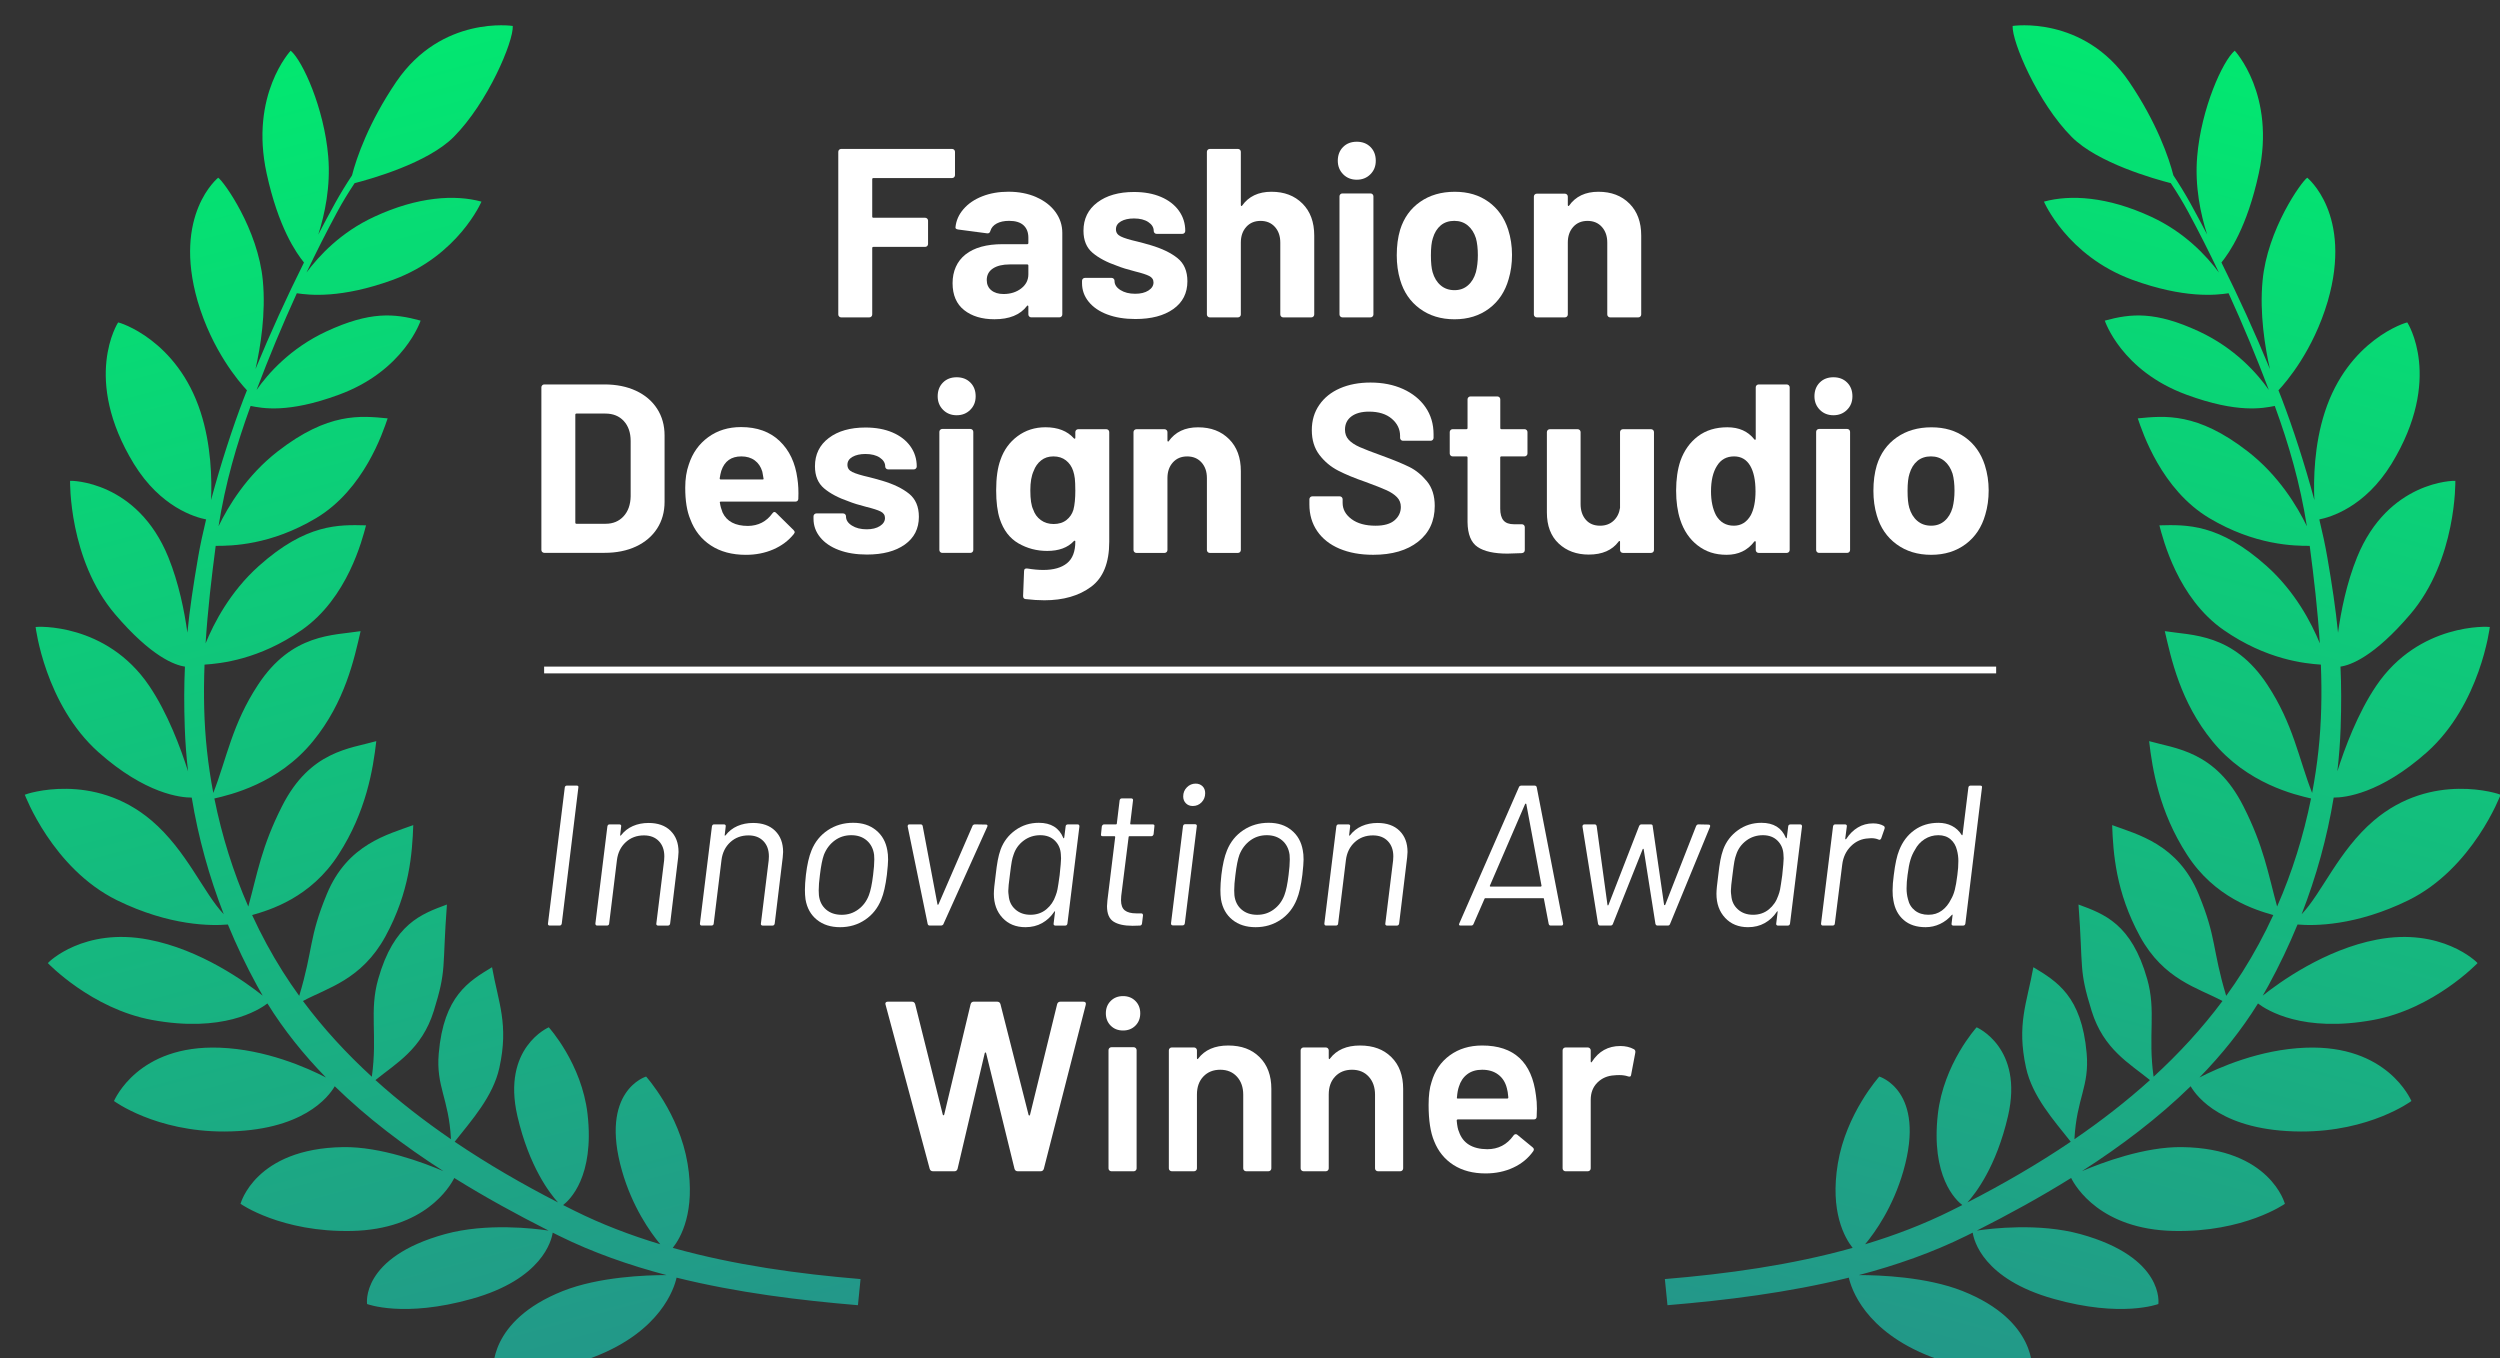 <?xml version="1.0" encoding="UTF-8"?><svg id="Fashion_design_studio" xmlns="http://www.w3.org/2000/svg" xmlns:xlink="http://www.w3.org/1999/xlink" viewBox="0 0 1475.4 801.7"><rect x="0" y="0" width="1475.4" height="801.7" fill="#333333" stroke="none"/><defs><style>.cls-1{fill:url(#linear-gradient-2);}.cls-2{fill:#fff;}.cls-3{fill:url(#linear-gradient);}.cls-4{fill:none;stroke:#fff;stroke-miterlimit:10;stroke-width:4px;}</style><linearGradient id="linear-gradient" x1="-329.56" y1="1202.32" x2="-329.56" y2="400.62" gradientTransform="translate(319.21 -424.13) rotate(-14.95)" gradientUnits="userSpaceOnUse"><stop offset="0" stop-color="#239789"/><stop offset="1" stop-color="#02e870"/></linearGradient><linearGradient id="linear-gradient-2" x1="-3536.41" y1="346.11" x2="-3536.41" y2="-455.59" gradientTransform="translate(-2148 -424.13) rotate(-165.05) scale(1 -1)" xlink:href="#linear-gradient"/></defs><path class="cls-3" d="M507.82,754.85c-36.2-3-74.36-8.19-110.78-18.4,4.73-5.97,13.47-21.35,8.74-49.78-4.91-29.64-24.47-51.33-24.47-51.33,0,0-27.81,8.25-14.2,55.75,6.09,21.21,16.54,35.99,22.56,43.23-17.54-5.28-34.6-11.79-50.78-19.85-2.19-1.08-4.37-2.18-6.56-3.29,3.82-2.92,18.6-16.74,14.43-53.67-3.41-29.83-22.89-51.23-22.89-51.23,0,0-27.88,11.89-18.5,52.45,6.89,29.76,19.07,45.53,23.96,50.91-20.82-10.69-41.4-22.57-61-35.83,9.99-12.63,22.7-26.74,26.4-43.71,5.58-25.61-.53-38.05-4.34-59.29-13.72,8.32-28.5,16.92-31.45,50.83-1.71,19.71,5.93,26.31,7.22,50.69-15.63-10.7-30.62-22.3-44.58-34.9,12.11-9.9,27.34-18.07,34.42-40.78,7.73-24.94,4.88-24.38,7.76-62.83-15.07,5.58-31.26,11.24-40.54,43.94-5.41,18.96-.36,33.1-3.77,57.7-14.92-13.68-28.63-28.53-40.66-44.7,14.3-7.72,34.64-12.45,48.69-38.15,14.31-26.28,15.79-49.03,16.42-65.66-14.97,5.55-38.83,11.19-51.02,40.74-10.74,25.89-7.93,32.35-16.29,60.03-3.37-4.65-6.61-9.4-9.69-14.28-6.74-10.65-12.78-21.83-18.11-33.41,10.28-2.91,34.66-10.13,51.06-35.84,16.26-25.15,20.33-50.24,22.22-66.79-15.38,4.42-39.06,5.67-55.59,38.34-12.16,23.95-14.6,39.8-19.94,59.27-8.9-20.31-15.61-41.78-20.03-63.77,9.19-2.15,37.69-8.6,58.21-33.8,18.96-23.18,24.35-48.73,28.1-64.95-15.77,2.56-40.49,1.08-60.57,31.7-15.32,23.28-18.43,43.49-26.37,63.79-1.57-8.25-2.81-16.56-3.72-24.92-1.82-16.66-2.1-33.74-1.45-50.82,9.59-.64,32.12-2.91,57.36-20.41,27.06-18.82,35.73-53.42,37.95-61.78-15.94-.4-35.19-1.16-63.34,24.05-16.79,15.05-26.4,33.5-31.34,45.58,1.24-19.53,3.51-38.91,5.96-57.53,9.28,.04,32.37-.33,59.23-16.35,28.31-16.87,39.46-50.69,42.24-58.89-15.94-1.54-35.04-3.69-64.87,19.49-18.29,14.17-29.28,32.49-34.93,44.19,4.09-25.65,10.54-47.92,18.94-71.01,6.85,1.32,21.78,4.54,52.08-6.62,38.56-14.13,48.25-43.73,48.25-43.73-15.52-4.24-29.76-5.61-55.54,6.34-21.41,9.95-34.56,24.99-41.28,34.57,7.25-19.18,15.18-38.3,23.76-57.07,7.38,1.11,26.07,3.27,56.89-7.98,38.54-14.22,52.07-46.09,52.07-46.09-15.52-4.24-37.45-3.04-63.24,8.92-19.73,9.1-32.68,23.02-40.02,32.94,5.78-12.13,11.82-24.1,18.14-35.79,3.07-5.7,6.54-11.38,10.26-16.97,9.59-2.45,43.16-11.88,58.46-27.26,20.08-20.16,35.37-56.33,34.88-65.52,0,0-41.78-6.44-68.66,32.82-16.39,24.1-23.65,45.21-26.21,55.37-3.52,5.31-6.84,10.71-9.86,16.16-3.39,6.15-6.74,12.4-10.05,18.73,3.8-11.84,7.37-28.37,5.86-46.08-2.39-28.34-15.06-56.42-22.15-62.4,0,0-24.33,25.95-14.2,72.41,6.95,32.03,17.46,46.92,22.04,52.6-10.26,20.57-19.92,41.77-28.61,62.87,2.91-12.87,6.18-32.86,4.33-52.15-2.79-30.2-22.98-58.55-26.36-60.76,0,0-26.94,21.58-12.11,72.89,8.55,29.09,24.37,47.53,29.09,52.57-.67,1.7-1.34,3.4-2,5.1-6.44,16.79-13.59,38.75-19.18,59.66,.54-12.3,.12-32.49-6.16-51.86-13.78-42.69-48.03-53.11-48.7-52.93,0,0-21.5,33.06,9.36,83.51,15.75,25.63,36.26,31.49,42.58,32.72-1.91,7.88-3.53,15.42-4.71,22.27-2.83,16.42-4.96,30.56-6.34,44.56-1.72-12.53-5.01-29.13-11.24-44.52-18.35-45.09-57.31-45.25-57.99-45.07,0,0-.93,46.51,26.63,78.8,21.4,25.06,35.23,29.99,41.15,30.82-.51,11.18-.55,22.89-.09,36.15,.3,8.62,.96,17.18,1.94,25.67-4.39-13.84-12.06-34.41-22.95-50.49-25.29-37.34-66.37-34.96-67.02-34.69,0,0,5.46,45.64,37.13,73.92,27.71,24.61,48.45,26.77,55.01,26.75,3.88,23.68,10.31,46.74,18.91,68.84-11.9-12.44-21.83-37.52-42.54-55.22-34.3-29.24-74.28-15.77-74.88-15.3,0,0,16.27,43.48,54.41,62.27,31.16,15.26,55.75,15.16,65.43,14.31,5.05,12.29,10.77,24.28,17.11,35.9,1.11,2.05,2.26,4.07,3.43,6.08-9.99-7.96-36.74-27.26-67.46-33.08-37.96-7.25-58.81,13.11-59.33,13.87,0,0,25.73,26.98,61.54,33.56,41.47,7.63,62.68-5.64,68.05-9.73,9.76,15.76,21.45,30.27,34.54,43.68-10.99-5.67-35.5-16.6-62.71-17.58-48.2-1.83-61.9,30.6-62.4,31.46,0,0,24.4,18.12,65.15,18,46.19-.16,61.52-20.45,65.15-26.7,19.21,18.75,41.12,35.31,64.16,50.1-11.86-5.05-37.11-14.52-59.15-14.19-52.07,.76-60.62,33.47-60.62,33.47,0,0,23.97,16.89,65.65,16.01,43.06-.93,57.88-26.04,60.5-31.26,18.2,11.34,37.01,21.62,55.67,31.05-8.42-1.26-36.65-4.64-61.03,2.04-50.23,13.83-46.11,41.29-46.11,41.29,0,0,21.67,8.29,61.81-3.05,41.65-11.68,47.06-34.51,47.74-39.08,1.23,.62,2.47,1.24,3.7,1.85,19.97,9.89,41.48,17.41,63.53,23.21-12.16-.01-39.98,.98-61.24,9.4-44.35,17.64-41.02,47.18-41.02,47.18,0,0,21.4,6.5,59.66-8.37,39.24-15.18,47.11-40.52,48.48-46.7,35.94,8.92,73.06,13.43,107.03,16.26l1.55-15.52Z"/><path class="cls-1" d="M982.58,754.85c36.2-3,74.36-8.19,110.78-18.4-4.73-5.97-13.47-21.35-8.74-49.78,4.91-29.64,24.47-51.33,24.47-51.33,0,0,27.81,8.25,14.2,55.75-6.09,21.21-16.54,35.99-22.56,43.23,17.54-5.28,34.6-11.79,50.78-19.85,2.19-1.08,4.37-2.18,6.56-3.29-3.82-2.92-18.6-16.74-14.43-53.67,3.41-29.83,22.89-51.23,22.89-51.23,0,0,27.88,11.89,18.5,52.45-6.89,29.76-19.07,45.53-23.96,50.91,20.82-10.69,41.4-22.57,61-35.83-9.99-12.63-22.7-26.74-26.4-43.71-5.58-25.61,.53-38.05,4.34-59.29,13.72,8.32,28.5,16.92,31.45,50.83,1.71,19.71-5.93,26.31-7.22,50.69,15.63-10.7,30.62-22.3,44.58-34.9-12.11-9.9-27.34-18.07-34.42-40.78-7.73-24.94-4.88-24.38-7.76-62.83,15.07,5.58,31.26,11.24,40.54,43.94,5.41,18.96,.36,33.1,3.77,57.7,14.92-13.68,28.63-28.53,40.66-44.7-14.3-7.72-34.64-12.45-48.69-38.15-14.31-26.28-15.79-49.03-16.42-65.66,14.97,5.55,38.83,11.19,51.02,40.74,10.74,25.89,7.93,32.35,16.29,60.03,3.37-4.65,6.61-9.4,9.69-14.28,6.74-10.65,12.78-21.83,18.11-33.41-10.28-2.91-34.66-10.13-51.06-35.84-16.26-25.15-20.33-50.24-22.22-66.79,15.38,4.42,39.06,5.67,55.59,38.34,12.16,23.95,14.6,39.8,19.94,59.27,8.9-20.31,15.61-41.78,20.03-63.77-9.19-2.15-37.69-8.6-58.21-33.8-18.96-23.18-24.35-48.73-28.1-64.95,15.77,2.56,40.49,1.08,60.57,31.7,15.32,23.28,18.43,43.49,26.37,63.79,1.57-8.25,2.81-16.56,3.72-24.92,1.82-16.66,2.1-33.74,1.45-50.82-9.59-.64-32.12-2.91-57.36-20.41-27.06-18.82-35.73-53.42-37.95-61.78,15.94-.4,35.19-1.16,63.34,24.05,16.79,15.05,26.4,33.5,31.34,45.58-1.24-19.53-3.51-38.91-5.96-57.53-9.28,.04-32.37-.33-59.23-16.35-28.31-16.87-39.46-50.69-42.24-58.89,15.94-1.54,35.04-3.69,64.87,19.49,18.29,14.17,29.28,32.49,34.93,44.19-4.09-25.65-10.54-47.92-18.94-71.01-6.85,1.32-21.78,4.54-52.08-6.62-38.56-14.13-48.25-43.73-48.25-43.73,15.52-4.24,29.76-5.61,55.54,6.34,21.41,9.95,34.56,24.99,41.28,34.57-7.25-19.18-15.18-38.3-23.76-57.07-7.38,1.11-26.07,3.27-56.89-7.98-38.54-14.22-52.07-46.09-52.07-46.09,15.52-4.24,37.45-3.04,63.24,8.92,19.73,9.1,32.68,23.02,40.02,32.94-5.78-12.13-11.82-24.1-18.14-35.79-3.07-5.7-6.54-11.38-10.26-16.97-9.59-2.45-43.16-11.88-58.46-27.26-20.08-20.16-35.37-56.33-34.88-65.52,0,0,41.78-6.44,68.66,32.82,16.39,24.1,23.65,45.21,26.21,55.37,3.52,5.31,6.84,10.71,9.86,16.16,3.39,6.15,6.74,12.4,10.05,18.73-3.8-11.84-7.37-28.37-5.86-46.08,2.39-28.34,15.06-56.42,22.15-62.4,0,0,24.33,25.95,14.2,72.41-6.95,32.03-17.46,46.92-22.04,52.6,10.26,20.57,19.92,41.77,28.61,62.87-2.91-12.87-6.18-32.86-4.33-52.15,2.79-30.2,22.98-58.55,26.36-60.76,0,0,26.94,21.58,12.11,72.89-8.55,29.09-24.37,47.53-29.09,52.57,.67,1.7,1.34,3.4,2,5.1,6.44,16.79,13.59,38.75,19.18,59.66-.54-12.3-.12-32.49,6.16-51.86,13.78-42.69,48.03-53.11,48.7-52.93,0,0,21.5,33.06-9.36,83.51-15.75,25.63-36.26,31.49-42.58,32.72,1.91,7.88,3.53,15.42,4.71,22.27,2.83,16.42,4.96,30.56,6.34,44.56,1.72-12.53,5.01-29.13,11.24-44.52,18.35-45.09,57.31-45.25,57.99-45.07,0,0,.93,46.51-26.63,78.8-21.4,25.06-35.23,29.99-41.15,30.82,.51,11.18,.55,22.89,.09,36.15-.3,8.62-.96,17.18-1.94,25.67,4.39-13.84,12.06-34.41,22.95-50.49,25.29-37.34,66.37-34.96,67.02-34.69,0,0-5.46,45.64-37.13,73.92-27.71,24.61-48.45,26.77-55.01,26.75-3.88,23.68-10.31,46.74-18.91,68.84,11.9-12.44,21.83-37.52,42.54-55.22,34.3-29.24,74.28-15.77,74.88-15.3,0,0-16.27,43.48-54.41,62.27-31.16,15.26-55.75,15.16-65.43,14.31-5.05,12.29-10.77,24.28-17.11,35.9-1.11,2.05-2.26,4.07-3.43,6.08,9.99-7.96,36.74-27.26,67.46-33.08,37.96-7.25,58.81,13.11,59.33,13.87,0,0-25.73,26.98-61.54,33.56-41.47,7.63-62.68-5.64-68.05-9.73-9.76,15.76-21.45,30.27-34.54,43.68,10.99-5.67,35.5-16.6,62.71-17.58,48.2-1.83,61.9,30.6,62.4,31.46,0,0-24.4,18.12-65.15,18-46.19-.16-61.52-20.45-65.15-26.7-19.21,18.75-41.12,35.31-64.16,50.1,11.86-5.05,37.11-14.52,59.15-14.19,52.07,.76,60.62,33.47,60.62,33.47,0,0-23.97,16.89-65.65,16.01-43.06-.93-57.88-26.04-60.5-31.26-18.2,11.34-37.01,21.62-55.67,31.05,8.42-1.26,36.65-4.64,61.03,2.04,50.23,13.83,46.11,41.29,46.11,41.29,0,0-21.67,8.29-61.81-3.05-41.65-11.68-47.06-34.51-47.74-39.08-1.23,.62-2.47,1.24-3.7,1.85-19.97,9.89-41.48,17.41-63.53,23.21,12.16-.01,39.98,.98,61.24,9.4,44.35,17.64,41.02,47.18,41.02,47.18,0,0-21.4,6.5-59.66-8.37-39.24-15.18-47.11-40.52-48.48-46.7-35.94,8.92-73.06,13.43-107.03,16.26l-1.55-15.52Z"/><g><path class="cls-2" d="M323.57,545.88c-.2-.24-.26-.51-.18-.83l9.91-80.24c0-.31,.12-.59,.35-.83s.51-.35,.83-.35h5.9c.79,0,1.1,.39,.94,1.18l-9.79,80.24c-.16,.79-.59,1.18-1.3,1.18h-5.9c-.32,0-.57-.12-.77-.35Z"/><path class="cls-2" d="M395.73,490.31c3.15,3.07,4.72,7.24,4.72,12.51,0,.63-.08,1.73-.24,3.3l-4.72,38.94c-.16,.79-.59,1.18-1.3,1.18h-5.9c-.32,0-.57-.12-.77-.35-.2-.24-.26-.51-.18-.83l4.6-37.29c.08-.55,.12-1.34,.12-2.36,0-3.78-1.08-6.79-3.24-9.03-2.17-2.24-5.09-3.36-8.79-3.36-4.25,0-7.83,1.34-10.74,4.01-2.91,2.67-4.64,6.18-5.19,10.5l-4.6,37.52c0,.32-.12,.59-.35,.83-.24,.24-.55,.35-.94,.35h-5.78c-.71,0-1.06-.39-1.06-1.18l7.08-57.35c.16-.79,.59-1.18,1.3-1.18h5.78c.39,0,.69,.12,.88,.35,.2,.24,.25,.51,.18,.83l-.59,5.07c-.08,.16-.06,.28,.06,.35,.12,.08,.25,.04,.41-.12,1.89-2.44,4.23-4.27,7.02-5.49,2.79-1.22,5.88-1.83,9.26-1.83,5.5,0,9.83,1.53,12.98,4.6Z"/><path class="cls-2" d="M457.44,490.31c3.15,3.07,4.72,7.24,4.72,12.51,0,.63-.08,1.73-.24,3.3l-4.72,38.94c-.16,.79-.59,1.18-1.3,1.18h-5.9c-.31,0-.57-.12-.77-.35-.2-.24-.26-.51-.18-.83l4.6-37.29c.08-.55,.12-1.34,.12-2.36,0-3.78-1.08-6.79-3.25-9.03-2.16-2.24-5.09-3.36-8.79-3.36-4.25,0-7.83,1.34-10.74,4.01-2.91,2.67-4.64,6.18-5.19,10.5l-4.6,37.52c0,.32-.12,.59-.35,.83-.24,.24-.55,.35-.94,.35h-5.78c-.71,0-1.06-.39-1.06-1.18l7.08-57.35c.16-.79,.59-1.18,1.3-1.18h5.78c.39,0,.69,.12,.88,.35,.2,.24,.25,.51,.18,.83l-.59,5.07c-.08,.16-.06,.28,.06,.35,.12,.08,.25,.04,.41-.12,1.89-2.44,4.23-4.27,7.02-5.49,2.79-1.22,5.88-1.83,9.26-1.83,5.5,0,9.83,1.53,12.98,4.6Z"/><path class="cls-2" d="M482.11,542.82c-3.62-2.91-5.86-6.92-6.73-12.04-.24-1.65-.35-3.54-.35-5.66,0-2.36,.2-5.31,.59-8.85,.71-5.98,1.81-10.78,3.3-14.4,2.04-5.03,5.25-9.01,9.62-11.92,4.37-2.91,9.34-4.37,14.93-4.37s9.93,1.46,13.51,4.37c3.58,2.91,5.8,6.84,6.67,11.8,.31,1.5,.47,3.34,.47,5.55,0,1.73-.24,4.72-.71,8.97-.79,6.29-1.89,11.13-3.3,14.51-2.05,5.11-5.23,9.13-9.56,12.04-4.33,2.91-9.24,4.37-14.75,4.37s-10.07-1.45-13.69-4.37Zm24.37-6.08c2.87-2.08,4.97-4.9,6.31-8.44,1.02-2.67,1.85-6.65,2.48-11.92,.47-3.7,.71-6.76,.71-9.2,0-1.26-.04-2.16-.12-2.71-.47-3.54-1.91-6.35-4.31-8.44-2.4-2.08-5.45-3.13-9.15-3.13s-6.96,1.04-9.79,3.13c-2.83,2.08-4.96,4.9-6.37,8.44-.94,2.6-1.73,6.57-2.36,11.92-.47,3.54-.71,6.57-.71,9.09,0,1.34,.04,2.28,.12,2.83,.39,3.54,1.79,6.35,4.19,8.44,2.4,2.08,5.49,3.13,9.26,3.13s6.86-1.04,9.74-3.13Z"/><path class="cls-2" d="M547.48,545.29l-11.8-57.47v-.24c0-.71,.35-1.06,1.06-1.06h6.61c.63,0,1.02,.32,1.18,.94l8.73,46.26c0,.16,.08,.24,.24,.24s.27-.08,.35-.24l20.06-46.26c.08-.31,.27-.55,.59-.71,.31-.16,.59-.24,.83-.24l6.61,.12c.39,0,.65,.12,.77,.35,.12,.24,.1,.55-.06,.94l-25.84,57.35c-.08,.32-.28,.55-.59,.71-.31,.16-.59,.24-.83,.24h-6.72c-.63,0-1.02-.31-1.18-.94Z"/><path class="cls-2" d="M629.25,486.88c.24-.24,.55-.35,.94-.35h5.78c.71,0,1.06,.39,1.06,1.18l-7.08,57.35c-.16,.79-.59,1.18-1.3,1.18h-5.9c-.32,0-.57-.12-.77-.35-.2-.24-.26-.51-.18-.83l.83-6.84c.08-.24,.04-.37-.12-.41-.16-.04-.28,.06-.35,.29-1.89,2.83-4.27,5.06-7.14,6.67-2.87,1.61-6.16,2.42-9.85,2.42-5.59,0-10.09-1.83-13.51-5.49s-5.13-8.4-5.13-14.22c0-2.04,.35-5.7,1.06-10.97,.39-3.54,.81-6.47,1.24-8.79,.43-2.32,1-4.46,1.71-6.43,1.73-4.64,4.62-8.42,8.67-11.33,4.05-2.91,8.67-4.37,13.87-4.37,7.16,0,11.96,2.95,14.4,8.85,.08,.24,.18,.33,.29,.29,.12-.04,.22-.18,.29-.41l.83-6.61c0-.31,.12-.59,.35-.83Zm-5.13,37.76c.28-1.42,.69-4.13,1.24-8.14,.55-5.19,.83-8.5,.83-9.91,0-1.02-.04-1.81-.12-2.36-.16-3.23-1.32-5.92-3.48-8.08-2.17-2.16-5.06-3.25-8.67-3.25s-6.96,1.06-9.79,3.19-4.8,4.84-5.9,8.14c-.47,1.26-.85,2.64-1.12,4.13-.28,1.5-.65,4.17-1.12,8.02-.63,4.64-.94,7.79-.94,9.44,0,.71,.08,1.61,.24,2.71,.24,3.3,1.53,6.02,3.89,8.14,2.36,2.12,5.35,3.19,8.97,3.19s6.73-1.06,9.32-3.19,4.44-4.84,5.54-8.14c.47-1.18,.85-2.48,1.12-3.89Z"/><path class="cls-2" d="M680.35,493.14c-.24,.24-.51,.35-.83,.35h-12.98c-.31,0-.47,.16-.47,.47l-4.37,34.81c-.08,.63-.12,1.46-.12,2.48,0,2.83,.75,4.84,2.24,6.02,1.49,1.18,3.78,1.77,6.84,1.77h2.83c.71,0,1.06,.39,1.06,1.18l-.59,4.84c-.16,.79-.59,1.18-1.3,1.18-.94,.08-2.36,.12-4.25,.12-4.96,0-8.71-.83-11.27-2.48-2.56-1.65-3.83-4.68-3.83-9.09,0-.71,.08-1.85,.24-3.42l4.6-37.41c0-.31-.16-.47-.47-.47h-6.96c-.79,0-1.1-.39-.94-1.18l.47-4.6c.08-.31,.24-.59,.47-.83,.24-.24,.51-.35,.83-.35h7.08c.08,0,.18-.04,.29-.12,.12-.08,.18-.2,.18-.35l1.65-13.69c.16-.79,.59-1.18,1.3-1.18h5.66c.31,0,.57,.12,.77,.35,.2,.24,.25,.51,.18,.83l-1.65,13.69c0,.32,.12,.47,.35,.47h12.98c.79,0,1.1,.39,.94,1.18l-.47,4.6c-.08,.31-.24,.59-.47,.83Z"/><path class="cls-2" d="M691.08,544.94l7.08-57.35c.16-.79,.59-1.18,1.3-1.18h5.78c.39,0,.69,.12,.89,.35,.2,.24,.25,.51,.18,.83l-7.08,57.35c-.16,.79-.59,1.18-1.3,1.18h-5.78c-.71,0-1.06-.39-1.06-1.18Zm8.79-70.86c-1.06-1.06-1.59-2.42-1.59-4.07,0-2.12,.73-3.91,2.18-5.37s3.17-2.18,5.13-2.18c1.65,0,3.01,.51,4.07,1.53,1.06,1.02,1.59,2.4,1.59,4.13,0,2.12-.71,3.91-2.12,5.37-1.42,1.46-3.15,2.18-5.19,2.18-1.65,0-3.01-.53-4.07-1.59Z"/><path class="cls-2" d="M727.31,542.82c-3.62-2.91-5.86-6.92-6.73-12.04-.24-1.65-.35-3.54-.35-5.66,0-2.36,.2-5.31,.59-8.85,.71-5.98,1.81-10.78,3.3-14.4,2.04-5.03,5.25-9.01,9.62-11.92,4.37-2.91,9.34-4.37,14.93-4.37s9.93,1.46,13.51,4.37c3.58,2.91,5.8,6.84,6.67,11.8,.31,1.5,.47,3.34,.47,5.55,0,1.73-.24,4.72-.71,8.97-.79,6.29-1.89,11.13-3.3,14.51-2.05,5.11-5.23,9.13-9.56,12.04-4.33,2.91-9.25,4.37-14.75,4.37s-10.07-1.45-13.69-4.37Zm24.37-6.08c2.87-2.08,4.97-4.9,6.31-8.44,1.02-2.67,1.85-6.65,2.48-11.92,.47-3.7,.71-6.76,.71-9.2,0-1.26-.04-2.16-.12-2.71-.47-3.54-1.91-6.35-4.31-8.44-2.4-2.08-5.45-3.13-9.14-3.13s-6.96,1.04-9.79,3.13c-2.83,2.08-4.96,4.9-6.37,8.44-.94,2.6-1.73,6.57-2.36,11.92-.47,3.54-.71,6.57-.71,9.09,0,1.34,.04,2.28,.12,2.83,.39,3.54,1.79,6.35,4.19,8.44,2.4,2.08,5.49,3.13,9.26,3.13s6.86-1.04,9.74-3.13Z"/><path class="cls-2" d="M825.95,490.31c3.15,3.07,4.72,7.24,4.72,12.51,0,.63-.08,1.73-.24,3.3l-4.72,38.94c-.16,.79-.59,1.18-1.3,1.18h-5.9c-.32,0-.57-.12-.77-.35-.2-.24-.26-.51-.18-.83l4.6-37.29c.08-.55,.12-1.34,.12-2.36,0-3.78-1.08-6.79-3.25-9.03-2.16-2.24-5.09-3.36-8.79-3.36-4.25,0-7.83,1.34-10.74,4.01-2.91,2.67-4.64,6.18-5.19,10.5l-4.6,37.52c0,.32-.12,.59-.35,.83-.24,.24-.55,.35-.94,.35h-5.78c-.71,0-1.06-.39-1.06-1.18l7.08-57.35c.16-.79,.59-1.18,1.3-1.18h5.78c.39,0,.69,.12,.88,.35,.2,.24,.25,.51,.18,.83l-.59,5.07c-.08,.16-.06,.28,.06,.35,.12,.08,.25,.04,.41-.12,1.89-2.44,4.23-4.27,7.02-5.49,2.79-1.22,5.88-1.83,9.26-1.83,5.51,0,9.83,1.53,12.98,4.6Z"/><path class="cls-2" d="M913.98,545.29l-2.83-14.87c0-.24-.12-.35-.35-.35h-34.22c-.24,0-.39,.12-.47,.35l-6.49,14.87c-.24,.63-.71,.94-1.42,.94h-6.25c-.87,0-1.1-.43-.71-1.3l35.16-80.36c.08-.31,.27-.55,.59-.71,.31-.16,.59-.24,.83-.24h7.79c.31,0,.59,.08,.83,.24,.24,.16,.39,.39,.47,.71l15.58,80.36v.24c0,.71-.35,1.06-1.06,1.06h-6.25c-.63,0-1.02-.31-1.18-.94Zm-34.69-22.24c.08,.12,.2,.18,.35,.18h29.62c.16,0,.29-.08,.41-.24,.12-.16,.14-.27,.06-.35l-8.97-48.14c-.08-.16-.18-.24-.29-.24s-.26,.08-.41,.24l-20.77,48.14c-.08,.16-.08,.29,0,.41Z"/><path class="cls-2" d="M943.12,545.29l-9.2-57.47v-.24c0-.31,.12-.57,.35-.77,.24-.2,.51-.29,.83-.29h6.02c.63,0,1.02,.35,1.18,1.06l6.37,46.49c.16,.39,.35,.39,.59,0l18.05-46.49c.31-.71,.79-1.06,1.42-1.06h5.43c.79,0,1.18,.32,1.18,.94l6.73,46.49c.08,.16,.2,.24,.35,.24s.27-.08,.35-.24l18.17-46.37c.31-.71,.79-1.06,1.42-1.06l5.9,.12c.87,0,1.18,.43,.94,1.3l-23.6,57.35c-.24,.63-.67,.94-1.3,.94h-6.14c-.55,0-.94-.31-1.18-.94l-6.96-44.13c-.08-.16-.18-.24-.29-.24s-.22,.08-.29,.24l-17.58,44.13c-.24,.63-.71,.94-1.42,.94h-6.14c-.55,0-.94-.31-1.18-.94Z"/><path class="cls-2" d="M1055.7,486.88c.24-.24,.55-.35,.94-.35h5.78c.71,0,1.06,.39,1.06,1.18l-7.08,57.35c-.16,.79-.59,1.18-1.3,1.18h-5.9c-.32,0-.57-.12-.77-.35-.2-.24-.26-.51-.18-.83l.83-6.84c.08-.24,.04-.37-.12-.41-.16-.04-.28,.06-.35,.29-1.89,2.83-4.27,5.06-7.14,6.67-2.87,1.61-6.16,2.42-9.85,2.42-5.59,0-10.09-1.83-13.51-5.49s-5.13-8.4-5.13-14.22c0-2.04,.35-5.7,1.06-10.97,.39-3.54,.81-6.47,1.24-8.79,.43-2.32,1-4.46,1.71-6.43,1.73-4.64,4.62-8.42,8.67-11.33,4.05-2.91,8.67-4.37,13.86-4.37,7.16,0,11.96,2.95,14.4,8.85,.08,.24,.18,.33,.29,.29,.12-.04,.22-.18,.29-.41l.83-6.61c0-.31,.12-.59,.35-.83Zm-5.13,37.76c.27-1.42,.69-4.13,1.24-8.14,.55-5.19,.83-8.5,.83-9.91,0-1.02-.04-1.81-.12-2.36-.16-3.23-1.32-5.92-3.48-8.08-2.16-2.16-5.06-3.25-8.67-3.25s-6.96,1.06-9.79,3.19-4.8,4.84-5.9,8.14c-.47,1.26-.85,2.64-1.12,4.13-.28,1.5-.65,4.17-1.12,8.02-.63,4.64-.94,7.79-.94,9.44,0,.71,.08,1.61,.24,2.71,.24,3.3,1.53,6.02,3.89,8.14s5.35,3.19,8.97,3.19,6.73-1.06,9.32-3.19,4.44-4.84,5.55-8.14c.47-1.18,.84-2.48,1.12-3.89Z"/><path class="cls-2" d="M1111.75,487.47c.47,.32,.63,.83,.47,1.53l-2.01,5.78c-.4,.79-.91,1.02-1.53,.71-1.26-.55-2.71-.83-4.37-.83l-1.53,.12c-4.01,.16-7.47,1.67-10.38,4.54-2.91,2.87-4.64,6.51-5.19,10.92l-4.37,34.81c0,.32-.12,.59-.35,.83-.24,.24-.55,.35-.94,.35h-5.78c-.71,0-1.06-.39-1.06-1.18l7.08-57.35c.16-.79,.59-1.18,1.3-1.18h5.78c.39,0,.69,.12,.88,.35,.2,.24,.25,.51,.18,.83l-.94,7.2c0,.24,.06,.37,.18,.41,.12,.04,.25-.02,.41-.18,1.89-2.91,4.17-5.17,6.84-6.78,2.67-1.61,5.66-2.42,8.97-2.42,2.52,0,4.64,.51,6.37,1.53Z"/><path class="cls-2" d="M1162.01,463.99c.24-.24,.51-.35,.83-.35h5.9c.79,0,1.1,.39,.94,1.18l-9.79,80.24c-.16,.79-.59,1.18-1.3,1.18h-5.9c-.32,0-.57-.12-.77-.35-.2-.24-.26-.51-.18-.83l.59-4.96c.08-.16,.06-.25-.06-.29-.12-.04-.26,.02-.41,.18-1.97,2.28-4.29,4.05-6.96,5.31-2.68,1.26-5.51,1.89-8.5,1.89-5.35,0-9.66-1.42-12.92-4.25-3.27-2.83-5.29-6.68-6.08-11.56-.32-1.57-.47-3.5-.47-5.78,0-2.75,.24-5.82,.71-9.2,.79-6.53,1.85-11.41,3.19-14.63,1.96-5.03,4.96-8.99,8.97-11.86,4.01-2.87,8.73-4.31,14.16-4.31,2.99,0,5.66,.61,8.02,1.83,2.36,1.22,4.25,2.97,5.66,5.25,.24,.39,.43,.35,.59-.12l3.42-27.73c0-.31,.12-.59,.35-.83Zm-8.38,61.24c.55-2.12,1.06-5.07,1.53-8.85,.39-2.83,.59-5.58,.59-8.26,0-2.2-.28-4.33-.83-6.37-.63-2.67-1.89-4.82-3.78-6.43-1.89-1.61-4.29-2.42-7.2-2.42s-5.71,.79-8.14,2.36c-2.44,1.58-4.33,3.66-5.66,6.25-1.1,1.73-1.99,3.7-2.66,5.9-.67,2.2-1.24,5.19-1.71,8.97-.39,2.75-.59,5.43-.59,8.02,0,2.12,.27,4.21,.83,6.25,.63,2.83,2.01,5.07,4.13,6.73,2.12,1.65,4.76,2.48,7.91,2.48s5.72-.83,7.96-2.48c2.24-1.65,4.03-3.85,5.37-6.61,.94-1.57,1.69-3.42,2.24-5.55Z"/><path class="cls-2" d="M548.67,689.81l-26.03-96.81-.14-.57c0-.86,.52-1.29,1.57-1.29h14.01c1.05,0,1.71,.48,2,1.43l16.3,65.21c.09,.29,.24,.43,.43,.43s.33-.14,.43-.43l15.59-65.21c.29-.95,.91-1.43,1.86-1.43h13.73c1.05,0,1.71,.48,2,1.43l16.59,65.35c.09,.29,.24,.43,.43,.43s.33-.14,.43-.43l16.02-65.35c.29-.95,.95-1.43,2-1.43h13.3c1.33,0,1.86,.62,1.57,1.86l-24.74,96.81c-.29,.95-.95,1.43-2,1.43h-13.3c-1.05,0-1.71-.48-2-1.43l-16.73-68.21c-.1-.29-.24-.45-.43-.5-.19-.05-.33,.12-.43,.5l-16.02,68.21c-.29,.95-.91,1.43-1.86,1.43h-12.58c-1.05,0-1.72-.48-2-1.43Z"/><path class="cls-2" d="M655.49,605.3c-1.91-1.91-2.86-4.34-2.86-7.29s.95-5.38,2.86-7.29c1.91-1.91,4.34-2.86,7.29-2.86s5.38,.95,7.29,2.86c1.91,1.91,2.86,4.34,2.86,7.29s-.96,5.39-2.86,7.29c-1.91,1.91-4.34,2.86-7.29,2.86s-5.39-.95-7.29-2.86Zm-.79,85.44c-.34-.33-.5-.74-.5-1.21v-69.78c0-.48,.17-.88,.5-1.22,.33-.33,.74-.5,1.21-.5h13.16c.48,0,.88,.17,1.21,.5,.33,.34,.5,.74,.5,1.22v69.78c0,.48-.17,.88-.5,1.21-.33,.34-.74,.5-1.21,.5h-13.16c-.48,0-.88-.17-1.21-.5Z"/><path class="cls-2" d="M743.36,623.89c4.62,4.58,6.94,10.82,6.94,18.73v46.9c0,.48-.17,.88-.5,1.21-.33,.34-.74,.5-1.22,.5h-13.16c-.48,0-.88-.17-1.21-.5-.34-.33-.5-.74-.5-1.21v-43.47c0-4.38-1.24-7.94-3.72-10.65-2.48-2.72-5.77-4.08-9.87-4.08s-7.41,1.34-9.94,4c-2.53,2.67-3.79,6.2-3.79,10.58v43.62c0,.48-.17,.88-.5,1.21-.33,.34-.74,.5-1.21,.5h-13.16c-.48,0-.88-.17-1.21-.5-.34-.33-.5-.74-.5-1.21v-69.64c0-.48,.17-.88,.5-1.21,.33-.33,.74-.5,1.21-.5h13.16c.48,0,.88,.17,1.21,.5,.33,.33,.5,.74,.5,1.21v4.58c0,.29,.09,.48,.29,.57,.19,.1,.33,0,.43-.29,3.91-5.15,9.82-7.72,17.73-7.72s13.89,2.29,18.52,6.86Z"/><path class="cls-2" d="M821.15,623.89c4.62,4.58,6.94,10.82,6.94,18.73v46.9c0,.48-.17,.88-.5,1.21-.33,.34-.74,.5-1.22,.5h-13.16c-.48,0-.88-.17-1.22-.5-.33-.33-.5-.74-.5-1.21v-43.47c0-4.38-1.24-7.94-3.72-10.65-2.48-2.72-5.77-4.08-9.87-4.08s-7.41,1.34-9.94,4c-2.53,2.67-3.79,6.2-3.79,10.58v43.62c0,.48-.17,.88-.5,1.21-.33,.34-.74,.5-1.21,.5h-13.16c-.48,0-.88-.17-1.21-.5-.34-.33-.5-.74-.5-1.21v-69.64c0-.48,.17-.88,.5-1.21,.33-.33,.74-.5,1.21-.5h13.16c.48,0,.88,.17,1.21,.5,.33,.33,.5,.74,.5,1.21v4.58c0,.29,.09,.48,.29,.57,.19,.1,.33,0,.43-.29,3.91-5.15,9.82-7.72,17.73-7.72s13.89,2.29,18.52,6.86Z"/><path class="cls-2" d="M907.02,654.49l-.14,4.43c0,1.14-.57,1.72-1.72,1.72h-44.76c-.48,0-.71,.24-.71,.71,.29,3.15,.71,5.29,1.29,6.43,2.29,6.86,7.86,10.35,16.73,10.44,6.48,0,11.63-2.67,15.44-8.01,.38-.57,.86-.86,1.43-.86,.38,0,.71,.14,1,.43l8.87,7.29c.86,.67,1,1.43,.43,2.29-2.96,4.2-6.89,7.44-11.8,9.72-4.91,2.29-10.37,3.43-16.37,3.43-7.44,0-13.75-1.67-18.95-5-5.2-3.34-8.99-8.01-11.37-14.01-2.19-5.15-3.29-12.3-3.29-21.45,0-5.53,.57-10.01,1.72-13.44,1.91-6.67,5.5-11.94,10.8-15.8,5.29-3.86,11.66-5.79,19.09-5.79,18.78,0,29.36,9.82,31.75,29.46,.38,2.38,.57,5.05,.57,8.01Zm-41.11-20.52c-2.34,1.77-3.98,4.22-4.93,7.36-.57,1.62-.95,3.72-1.14,6.29-.19,.48,0,.71,.57,.71h29.03c.48,0,.71-.24,.71-.71-.19-2.38-.48-4.19-.86-5.43-.86-3.43-2.55-6.1-5.08-8.01-2.53-1.91-5.7-2.86-9.51-2.86-3.53,0-6.46,.88-8.79,2.65Z"/><path class="cls-2" d="M964.22,619.17c.76,.38,1.05,1.1,.86,2.15l-2.43,12.87c-.1,1.14-.76,1.48-2,1-1.43-.48-3.1-.72-5-.72-1.24,0-2.19,.05-2.86,.14-4,.19-7.34,1.6-10.01,4.22-2.67,2.62-4,6.03-4,10.22v40.47c0,.48-.17,.88-.5,1.21-.33,.34-.74,.5-1.21,.5h-13.16c-.48,0-.88-.17-1.22-.5-.33-.33-.5-.74-.5-1.21v-69.64c0-.48,.17-.88,.5-1.21s.74-.5,1.22-.5h13.16c.48,0,.88,.17,1.21,.5,.33,.33,.5,.74,.5,1.21v6.44c0,.38,.07,.6,.21,.64,.14,.05,.31-.07,.5-.36,4-6.2,9.58-9.29,16.73-9.29,3.05,0,5.72,.62,8.01,1.86Z"/></g><g><path class="cls-2" d="M563.1,104.58c-.33,.33-.73,.5-1.21,.5h-46.43c-.47,0-.71,.24-.71,.71v22.01c0,.47,.24,.71,.71,.71h30.53c.47,0,.87,.17,1.21,.5,.33,.33,.5,.73,.5,1.21v13.77c0,.48-.17,.88-.5,1.21-.33,.33-.73,.5-1.21,.5h-30.53c-.47,0-.71,.24-.71,.71v39.19c0,.48-.17,.88-.5,1.21s-.73,.5-1.21,.5h-16.61c-.48,0-.88-.16-1.21-.5-.33-.33-.5-.73-.5-1.21V89.6c0-.47,.16-.88,.5-1.21,.33-.33,.73-.5,1.21-.5h65.46c.47,0,.87,.17,1.21,.5,.33,.33,.5,.73,.5,1.21v13.77c0,.47-.17,.88-.5,1.21Z"/><path class="cls-2" d="M611.59,116.36c4.83,2.13,8.59,5.04,11.29,8.73,2.7,3.69,4.05,7.81,4.05,12.35v48.14c0,.48-.17,.88-.5,1.21-.33,.33-.73,.5-1.21,.5h-16.61c-.47,0-.88-.16-1.21-.5-.33-.33-.5-.73-.5-1.21v-4.69c0-.28-.1-.47-.28-.57-.19-.09-.38,0-.57,.28-3.98,5.21-10.37,7.81-19.17,7.81-7.38,0-13.35-1.8-17.89-5.4-4.54-3.6-6.82-8.9-6.82-15.9s2.56-12.94,7.67-16.97c5.11-4.02,12.4-6.04,21.87-6.04h14.48c.47,0,.71-.24,.71-.71v-3.12c0-3.12-.95-5.56-2.84-7.31-1.89-1.75-4.74-2.63-8.52-2.63-2.94,0-5.37,.52-7.31,1.56-1.94,1.04-3.2,2.51-3.76,4.4-.28,1.04-.9,1.52-1.85,1.42l-17.18-2.27c-1.14-.19-1.66-.62-1.56-1.28,.38-3.98,1.96-7.57,4.76-10.79,2.79-3.22,6.48-5.73,11.08-7.53,4.59-1.8,9.73-2.7,15.41-2.7,6.15,0,11.64,1.07,16.47,3.19Zm-8.95,53.89c2.84-2.18,4.26-4.97,4.26-8.38v-5.11c0-.47-.24-.71-.71-.71h-10.22c-4.26,0-7.6,.81-10.01,2.41-2.41,1.61-3.62,3.88-3.62,6.82,0,2.56,.9,4.57,2.7,6.04,1.8,1.47,4.21,2.2,7.24,2.2,4.07,0,7.53-1.09,10.37-3.27Z"/><path class="cls-2" d="M653.48,185.59c-4.74-1.8-8.4-4.31-11-7.53-2.61-3.22-3.91-6.86-3.91-10.93v-1.42c0-.47,.16-.87,.5-1.21s.73-.5,1.21-.5h15.76c.47,0,.87,.17,1.21,.5,.33,.33,.5,.73,.5,1.21v.14c0,2.08,1.16,3.86,3.48,5.32,2.32,1.47,5.23,2.2,8.73,2.2,3.22,0,5.82-.64,7.81-1.92,1.99-1.28,2.98-2.86,2.98-4.76,0-1.7-.85-2.98-2.56-3.83s-4.5-1.75-8.38-2.7c-4.45-1.14-7.95-2.22-10.51-3.27-6.06-2.08-10.89-4.64-14.48-7.67-3.6-3.03-5.4-7.38-5.4-13.06,0-7,2.72-12.57,8.17-16.68,5.44-4.12,12.66-6.18,21.66-6.18,6.06,0,11.36,.97,15.9,2.91,4.54,1.94,8.07,4.66,10.58,8.16,2.51,3.5,3.76,7.48,3.76,11.93,0,.47-.17,.88-.5,1.21-.33,.33-.73,.5-1.21,.5h-15.19c-.48,0-.88-.16-1.21-.5-.33-.33-.5-.73-.5-1.21,0-2.08-1.07-3.83-3.2-5.25s-4.95-2.13-8.45-2.13c-3.12,0-5.68,.57-7.67,1.7-1.99,1.14-2.98,2.7-2.98,4.69s.97,3.32,2.91,4.26c1.94,.95,5.18,1.94,9.73,2.98,1.04,.29,2.22,.59,3.55,.92,1.32,.33,2.75,.73,4.26,1.21,6.72,1.99,12.02,4.54,15.9,7.67,3.88,3.12,5.82,7.67,5.82,13.63,0,7.01-2.77,12.47-8.31,16.4-5.54,3.93-12.99,5.89-22.36,5.89-6.34,0-11.88-.9-16.61-2.7Z"/><path class="cls-2" d="M768.65,120.13c4.64,4.64,6.96,10.93,6.96,18.89v46.58c0,.48-.17,.88-.5,1.21s-.73,.5-1.21,.5h-16.61c-.47,0-.88-.16-1.21-.5-.33-.33-.5-.73-.5-1.21v-42.46c0-3.79-1.06-6.86-3.19-9.23-2.13-2.37-4.95-3.55-8.45-3.55s-6.32,1.18-8.45,3.55c-2.13,2.37-3.2,5.45-3.2,9.23v42.46c0,.48-.17,.88-.5,1.21-.33,.33-.73,.5-1.21,.5h-16.61c-.47,0-.88-.16-1.21-.5-.33-.33-.5-.73-.5-1.21V89.6c0-.47,.16-.88,.5-1.21,.33-.33,.73-.5,1.21-.5h16.61c.47,0,.87,.17,1.21,.5,.33,.33,.5,.73,.5,1.21v31.38c0,.29,.09,.47,.28,.57,.19,.1,.33,.05,.43-.14,3.88-5.49,9.66-8.24,17.32-8.24s13.68,2.32,18.32,6.96Z"/><path class="cls-2" d="M792.71,102.87c-2.13-2.13-3.2-4.8-3.2-8.02s1.04-6.01,3.12-8.09,4.78-3.12,8.09-3.12,6.01,1.04,8.09,3.12c2.08,2.08,3.12,4.78,3.12,8.09s-1.06,5.89-3.19,8.02-4.81,3.19-8.02,3.19-5.89-1.06-8.02-3.19Zm-1.7,83.92c-.33-.33-.5-.73-.5-1.21V115.87c0-.47,.16-.88,.5-1.21,.33-.33,.73-.5,1.21-.5h16.61c.47,0,.88,.17,1.21,.5,.33,.33,.5,.73,.5,1.21v69.72c0,.48-.17,.88-.5,1.21-.33,.33-.73,.5-1.21,.5h-16.61c-.47,0-.88-.16-1.21-.5Z"/><path class="cls-2" d="M837.94,182.18c-5.68-4.17-9.56-9.85-11.64-17.04-1.33-4.45-1.99-9.28-1.99-14.48,0-5.58,.66-10.6,1.99-15.05,2.18-7,6.11-12.5,11.79-16.47,5.68-3.98,12.5-5.96,20.45-5.96s14.39,1.97,19.88,5.89c5.49,3.93,9.37,9.4,11.64,16.4,1.51,4.73,2.27,9.71,2.27,14.91s-.66,9.89-1.99,14.34c-2.08,7.38-5.94,13.18-11.57,17.39-5.63,4.21-12.42,6.32-20.38,6.32s-14.77-2.08-20.45-6.25Zm28.4-13.78c2.18-1.89,3.74-4.49,4.69-7.81,.76-3.03,1.14-6.34,1.14-9.94,0-3.97-.38-7.33-1.14-10.08-1.04-3.22-2.65-5.73-4.83-7.53-2.18-1.8-4.83-2.7-7.95-2.7s-5.89,.9-8.02,2.7c-2.13,1.8-3.67,4.31-4.62,7.53-.76,2.27-1.14,5.63-1.14,10.08s.33,7.58,.99,9.94c.95,3.31,2.53,5.92,4.76,7.81,2.22,1.9,4.95,2.84,8.17,2.84s5.77-.95,7.95-2.84Z"/><path class="cls-2" d="M961.62,120.13c4.64,4.64,6.96,10.93,6.96,18.89v46.58c0,.48-.17,.88-.5,1.21s-.73,.5-1.21,.5h-16.61c-.48,0-.88-.16-1.21-.5-.33-.33-.5-.73-.5-1.21v-42.46c0-3.79-1.07-6.86-3.2-9.23-2.13-2.37-4.95-3.55-8.45-3.55s-6.32,1.18-8.45,3.55c-2.13,2.37-3.19,5.45-3.19,9.23v42.46c0,.48-.17,.88-.5,1.21-.33,.33-.73,.5-1.21,.5h-16.61c-.47,0-.88-.16-1.21-.5-.33-.33-.5-.73-.5-1.21V116.01c0-.47,.16-.87,.5-1.21s.73-.5,1.21-.5h16.61c.47,0,.87,.17,1.21,.5,.33,.33,.5,.73,.5,1.21v4.97c0,.29,.09,.47,.28,.57,.19,.1,.33,.05,.43-.14,3.88-5.49,9.66-8.24,17.32-8.24s13.68,2.32,18.32,6.96Z"/><path class="cls-2" d="M320,325.79c-.33-.33-.5-.73-.5-1.21v-95.99c0-.47,.16-.88,.5-1.21,.33-.33,.73-.5,1.21-.5h35.5c7.1,0,13.32,1.26,18.67,3.76,5.35,2.51,9.49,6.04,12.42,10.58,2.93,4.54,4.4,9.8,4.4,15.76v39.19c0,5.96-1.47,11.22-4.4,15.76-2.93,4.54-7.08,8.07-12.42,10.58-5.35,2.51-11.57,3.76-18.67,3.76h-35.5c-.47,0-.88-.16-1.21-.5Zm20.24-16.68h17.18c4.35,0,7.88-1.47,10.58-4.4,2.7-2.93,4.09-6.86,4.19-11.79v-32.66c0-4.92-1.35-8.85-4.05-11.79-2.7-2.93-6.32-4.4-10.86-4.4h-17.04c-.48,0-.71,.24-.71,.71v63.62c0,.48,.23,.71,.71,.71Z"/><path class="cls-2" d="M471.16,294.34c-.09,1.14-.71,1.7-1.85,1.7h-43.88c-.57,0-.76,.24-.57,.71,.28,1.9,.8,3.79,1.56,5.68,2.46,5.3,7.48,7.95,15.05,7.95,6.06-.09,10.84-2.56,14.34-7.38,.38-.57,.8-.85,1.28-.85,.28,0,.61,.19,.99,.57l10.22,10.08c.47,.47,.71,.9,.71,1.28,0,.19-.19,.57-.57,1.14-3.12,3.88-7.15,6.89-12.07,9.02-4.92,2.13-10.32,3.2-16.19,3.2-8.14,0-15.03-1.85-20.66-5.54-5.63-3.69-9.68-8.85-12.14-15.48-1.99-4.73-2.98-10.93-2.98-18.6,0-5.21,.71-9.8,2.13-13.77,2.18-6.72,5.99-12.07,11.43-16.05,5.44-3.98,11.9-5.96,19.38-5.96,9.46,0,17.06,2.75,22.79,8.24,5.73,5.49,9.21,12.83,10.44,22.01,.57,3.6,.76,7.62,.57,12.07Zm-45.44-16.61c-.38,1.23-.71,2.75-.99,4.54,0,.47,.24,.71,.71,.71h24.57c.57,0,.76-.23,.57-.71-.47-2.75-.71-4.07-.71-3.98-.85-2.84-2.34-5.04-4.47-6.6-2.13-1.56-4.76-2.34-7.88-2.34-5.96,0-9.89,2.79-11.79,8.38Z"/><path class="cls-2" d="M495.01,324.59c-4.74-1.8-8.4-4.31-11-7.53-2.61-3.22-3.91-6.86-3.91-10.93v-1.42c0-.47,.16-.87,.5-1.21s.73-.5,1.21-.5h15.76c.47,0,.87,.17,1.21,.5,.33,.33,.5,.73,.5,1.21v.14c0,2.08,1.16,3.86,3.48,5.32,2.32,1.47,5.23,2.2,8.73,2.2,3.22,0,5.82-.64,7.81-1.92,1.99-1.28,2.98-2.86,2.98-4.76,0-1.7-.85-2.98-2.56-3.83s-4.5-1.75-8.38-2.7c-4.45-1.14-7.95-2.22-10.51-3.27-6.06-2.08-10.89-4.64-14.48-7.67-3.6-3.03-5.4-7.38-5.4-13.06,0-7,2.72-12.57,8.17-16.68,5.44-4.12,12.66-6.18,21.66-6.18,6.06,0,11.36,.97,15.9,2.91,4.54,1.94,8.07,4.66,10.58,8.16,2.51,3.5,3.76,7.48,3.76,11.93,0,.47-.17,.88-.5,1.21-.33,.33-.73,.5-1.21,.5h-15.19c-.48,0-.88-.16-1.21-.5-.33-.33-.5-.73-.5-1.21,0-2.08-1.07-3.83-3.2-5.25s-4.95-2.13-8.45-2.13c-3.12,0-5.68,.57-7.67,1.7-1.99,1.14-2.98,2.7-2.98,4.69s.97,3.32,2.91,4.26c1.94,.95,5.18,1.94,9.73,2.98,1.04,.29,2.22,.59,3.55,.92,1.32,.33,2.75,.73,4.26,1.21,6.72,1.99,12.02,4.54,15.9,7.67,3.88,3.12,5.82,7.67,5.82,13.63,0,7.01-2.77,12.47-8.31,16.4-5.54,3.93-12.99,5.89-22.36,5.89-6.34,0-11.88-.9-16.61-2.7Z"/><path class="cls-2" d="M556.57,241.87c-2.13-2.13-3.19-4.8-3.19-8.02s1.04-6.01,3.12-8.09c2.08-2.08,4.78-3.12,8.09-3.12s6.01,1.04,8.09,3.12c2.08,2.08,3.12,4.78,3.12,8.09s-1.06,5.89-3.19,8.02c-2.13,2.13-4.81,3.19-8.02,3.19s-5.89-1.06-8.02-3.19Zm-1.7,83.92c-.33-.33-.5-.73-.5-1.21v-69.72c0-.47,.16-.88,.5-1.21,.33-.33,.73-.5,1.21-.5h16.61c.47,0,.87,.17,1.21,.5,.33,.33,.5,.73,.5,1.21v69.72c0,.48-.17,.88-.5,1.21s-.73,.5-1.21,.5h-16.61c-.47,0-.88-.16-1.21-.5Z"/><path class="cls-2" d="M635.1,253.8c.33-.33,.73-.5,1.21-.5h16.61c.47,0,.87,.17,1.21,.5,.33,.33,.5,.73,.5,1.21v64.75c0,12.4-3.57,21.25-10.72,26.55-7.15,5.3-16.35,7.95-27.62,7.95-3.31,0-7.01-.24-11.08-.71-.95-.1-1.42-.71-1.42-1.85l.57-14.63c0-1.23,.66-1.75,1.99-1.56,3.41,.57,6.53,.85,9.37,.85,6.06,0,10.72-1.33,13.99-3.98s4.9-6.91,4.9-12.78c0-.28-.1-.45-.28-.5-.19-.05-.38,.02-.57,.21-3.6,3.88-8.85,5.82-15.76,5.82-6.16,0-11.81-1.49-16.97-4.47-5.16-2.98-8.83-7.79-11.01-14.41-1.42-4.35-2.13-9.99-2.13-16.9,0-7.38,.85-13.39,2.56-18.03,1.99-5.77,5.35-10.41,10.08-13.92,4.73-3.5,10.22-5.25,16.47-5.25,7.29,0,12.87,2.18,16.76,6.53,.19,.19,.38,.26,.57,.21,.19-.05,.28-.21,.28-.5v-3.41c0-.47,.16-.87,.5-1.21Zm-.5,35.43c0-2.93-.1-5.21-.28-6.82-.19-1.61-.52-3.12-.99-4.54-.85-2.56-2.27-4.62-4.26-6.18-1.99-1.56-4.45-2.34-7.38-2.34s-5.25,.78-7.24,2.34c-1.99,1.56-3.46,3.62-4.4,6.18-1.33,2.84-1.99,6.67-1.99,11.5,0,5.3,.57,9.09,1.7,11.36,.85,2.56,2.34,4.62,4.47,6.18,2.13,1.56,4.66,2.34,7.6,2.34s5.54-.78,7.53-2.34c1.99-1.56,3.36-3.57,4.12-6.04,.76-2.84,1.14-6.72,1.14-11.64Z"/><path class="cls-2" d="M725.34,259.13c4.64,4.64,6.96,10.93,6.96,18.89v46.58c0,.48-.17,.88-.5,1.21s-.73,.5-1.21,.5h-16.61c-.47,0-.88-.16-1.21-.5-.33-.33-.5-.73-.5-1.21v-42.46c0-3.79-1.06-6.86-3.19-9.23-2.13-2.37-4.95-3.55-8.45-3.55s-6.32,1.18-8.45,3.55c-2.13,2.37-3.2,5.45-3.2,9.23v42.46c0,.48-.17,.88-.5,1.21-.33,.33-.73,.5-1.21,.5h-16.61c-.47,0-.88-.16-1.21-.5-.33-.33-.5-.73-.5-1.21v-69.58c0-.47,.16-.87,.5-1.21,.33-.33,.73-.5,1.21-.5h16.61c.47,0,.87,.17,1.21,.5,.33,.33,.5,.73,.5,1.21v4.97c0,.29,.09,.47,.28,.57,.19,.1,.33,.05,.43-.14,3.88-5.49,9.66-8.24,17.32-8.24s13.68,2.32,18.32,6.96Z"/><path class="cls-2" d="M790.51,323.81c-5.68-2.41-10.06-5.87-13.14-10.37-3.08-4.49-4.62-9.73-4.62-15.69v-3.12c0-.47,.17-.87,.5-1.21,.33-.33,.73-.5,1.21-.5h16.19c.47,0,.88,.17,1.21,.5,.33,.33,.5,.73,.5,1.21v2.13c0,3.79,1.75,6.98,5.25,9.58,3.5,2.61,8.24,3.91,14.2,3.91,5.02,0,8.76-1.07,11.22-3.2,2.46-2.13,3.69-4.76,3.69-7.88,0-2.27-.76-4.19-2.27-5.75-1.52-1.56-3.57-2.93-6.18-4.12-2.6-1.18-6.74-2.82-12.42-4.9-6.34-2.18-11.71-4.4-16.12-6.67-4.4-2.27-8.09-5.37-11.08-9.3-2.98-3.93-4.47-8.78-4.47-14.55s1.47-10.65,4.4-14.91c2.93-4.26,7-7.53,12.21-9.8,5.21-2.27,11.22-3.41,18.03-3.41,7.19,0,13.61,1.28,19.24,3.83,5.63,2.56,10.03,6.13,13.21,10.72s4.76,9.92,4.76,15.97v2.13c0,.47-.17,.88-.5,1.21-.33,.33-.73,.5-1.21,.5h-16.33c-.47,0-.88-.16-1.21-.5-.33-.33-.5-.73-.5-1.21v-1.14c0-3.98-1.63-7.36-4.9-10.15-3.27-2.79-7.74-4.19-13.42-4.19-4.45,0-7.93,.95-10.44,2.84-2.51,1.89-3.76,4.5-3.76,7.81,0,2.37,.73,4.36,2.2,5.96,1.47,1.61,3.64,3.05,6.53,4.33,2.89,1.28,7.36,3.01,13.42,5.18,6.72,2.46,12,4.64,15.83,6.53,3.83,1.89,7.29,4.71,10.37,8.45,3.08,3.74,4.62,8.59,4.62,14.56,0,8.9-3.27,15.93-9.8,21.09-6.53,5.16-15.38,7.74-26.55,7.74-7.57,0-14.2-1.21-19.88-3.62Z"/><path class="cls-2" d="M900.92,268.85c-.33,.33-.73,.5-1.21,.5h-13.63c-.48,0-.71,.24-.71,.71v30.1c0,3.12,.64,5.44,1.92,6.96,1.28,1.52,3.34,2.27,6.18,2.27h4.69c.47,0,.87,.17,1.21,.5,.33,.33,.5,.73,.5,1.21v13.49c0,1.04-.57,1.66-1.7,1.85-3.98,.19-6.82,.28-8.52,.28-7.86,0-13.73-1.3-17.61-3.9-3.88-2.6-5.87-7.5-5.96-14.7v-38.06c0-.47-.24-.71-.71-.71h-8.09c-.48,0-.88-.16-1.21-.5-.33-.33-.5-.73-.5-1.21v-12.64c0-.47,.16-.87,.5-1.21,.33-.33,.73-.5,1.21-.5h8.09c.47,0,.71-.23,.71-.71v-16.9c0-.47,.16-.88,.5-1.21,.33-.33,.73-.5,1.21-.5h15.9c.47,0,.87,.17,1.21,.5,.33,.33,.5,.73,.5,1.21v16.9c0,.48,.24,.71,.71,.71h13.63c.47,0,.87,.17,1.21,.5,.33,.33,.5,.73,.5,1.21v12.64c0,.47-.17,.88-.5,1.21Z"/><path class="cls-2" d="M956.58,253.8c.33-.33,.73-.5,1.21-.5h16.61c.47,0,.87,.17,1.21,.5,.33,.33,.5,.73,.5,1.21v69.58c0,.48-.17,.88-.5,1.21s-.73,.5-1.21,.5h-16.61c-.48,0-.88-.16-1.21-.5-.33-.33-.5-.73-.5-1.21v-4.83c0-.28-.1-.45-.28-.5-.19-.05-.38,.07-.57,.36-3.79,5.11-9.66,7.67-17.61,7.67-7.2,0-13.11-2.18-17.75-6.53-4.64-4.35-6.96-10.46-6.96-18.32v-47.43c0-.47,.16-.87,.5-1.21,.33-.33,.73-.5,1.21-.5h16.47c.47,0,.87,.17,1.21,.5,.33,.33,.5,.73,.5,1.21v42.46c0,3.79,1.02,6.87,3.05,9.23,2.03,2.37,4.85,3.55,8.45,3.55,3.22,0,5.87-.97,7.95-2.91,2.08-1.94,3.36-4.47,3.83-7.6v-44.73c0-.47,.16-.87,.5-1.21Z"/><path class="cls-2" d="M1036.67,227.39c.33-.33,.73-.5,1.21-.5h16.61c.47,0,.87,.17,1.21,.5,.33,.33,.5,.73,.5,1.21v95.99c0,.48-.17,.88-.5,1.21-.33,.33-.73,.5-1.21,.5h-16.61c-.47,0-.88-.16-1.21-.5-.33-.33-.5-.73-.5-1.21v-4.69c0-.28-.09-.45-.28-.5-.19-.05-.38,.02-.57,.21-3.98,5.21-9.42,7.81-16.33,7.81s-12.33-1.85-17.11-5.54c-4.78-3.69-8.21-8.75-10.29-15.19-1.61-4.92-2.41-10.65-2.41-17.18s.85-12.59,2.56-17.61c2.18-6.06,5.61-10.86,10.29-14.41,4.69-3.55,10.48-5.33,17.39-5.33s12.12,2.37,15.9,7.1c.19,.28,.38,.38,.57,.28,.19-.09,.28-.28,.28-.57v-30.39c0-.47,.16-.88,.5-1.21Zm-.64,62.41c0-6.34-1.04-11.31-3.12-14.91-2.18-3.69-5.35-5.54-9.51-5.54-4.45,0-7.81,1.85-10.08,5.54-2.37,3.69-3.55,8.71-3.55,15.05,0,5.68,.99,10.41,2.98,14.2,2.37,4.07,5.87,6.11,10.51,6.11,4.26,0,7.57-2.03,9.94-6.11,1.89-3.5,2.84-8.28,2.84-14.34Z"/><path class="cls-2" d="M1074.01,241.87c-2.13-2.13-3.2-4.8-3.2-8.02s1.04-6.01,3.12-8.09,4.78-3.12,8.09-3.12,6.01,1.04,8.09,3.12c2.08,2.08,3.12,4.78,3.12,8.09s-1.06,5.89-3.19,8.02-4.81,3.19-8.02,3.19-5.89-1.06-8.02-3.19Zm-1.7,83.92c-.33-.33-.5-.73-.5-1.21v-69.72c0-.47,.16-.88,.5-1.21,.33-.33,.73-.5,1.21-.5h16.61c.47,0,.88,.17,1.21,.5,.33,.33,.5,.73,.5,1.21v69.72c0,.48-.17,.88-.5,1.21-.33,.33-.73,.5-1.21,.5h-16.61c-.47,0-.88-.16-1.21-.5Z"/><path class="cls-2" d="M1119.24,321.18c-5.68-4.17-9.56-9.85-11.64-17.04-1.33-4.45-1.99-9.28-1.99-14.48,0-5.58,.66-10.6,1.99-15.05,2.18-7,6.11-12.5,11.79-16.47,5.68-3.98,12.5-5.96,20.45-5.96s14.39,1.97,19.88,5.89c5.49,3.93,9.37,9.4,11.64,16.4,1.51,4.73,2.27,9.71,2.27,14.91s-.66,9.89-1.99,14.34c-2.08,7.38-5.94,13.18-11.57,17.39-5.63,4.21-12.42,6.32-20.38,6.32s-14.77-2.08-20.45-6.25Zm28.4-13.78c2.18-1.89,3.74-4.49,4.69-7.81,.76-3.03,1.14-6.34,1.14-9.94,0-3.97-.38-7.33-1.14-10.08-1.04-3.22-2.65-5.73-4.83-7.53-2.18-1.8-4.83-2.7-7.95-2.7s-5.89,.9-8.02,2.7c-2.13,1.8-3.67,4.31-4.62,7.53-.76,2.27-1.14,5.63-1.14,10.08s.33,7.58,.99,9.94c.95,3.31,2.53,5.92,4.76,7.81,2.22,1.9,4.95,2.84,8.17,2.84s5.77-.95,7.95-2.84Z"/></g><line class="cls-4" x1="321.12" y1="395.4" x2="1178.05" y2="395.4"/></svg>